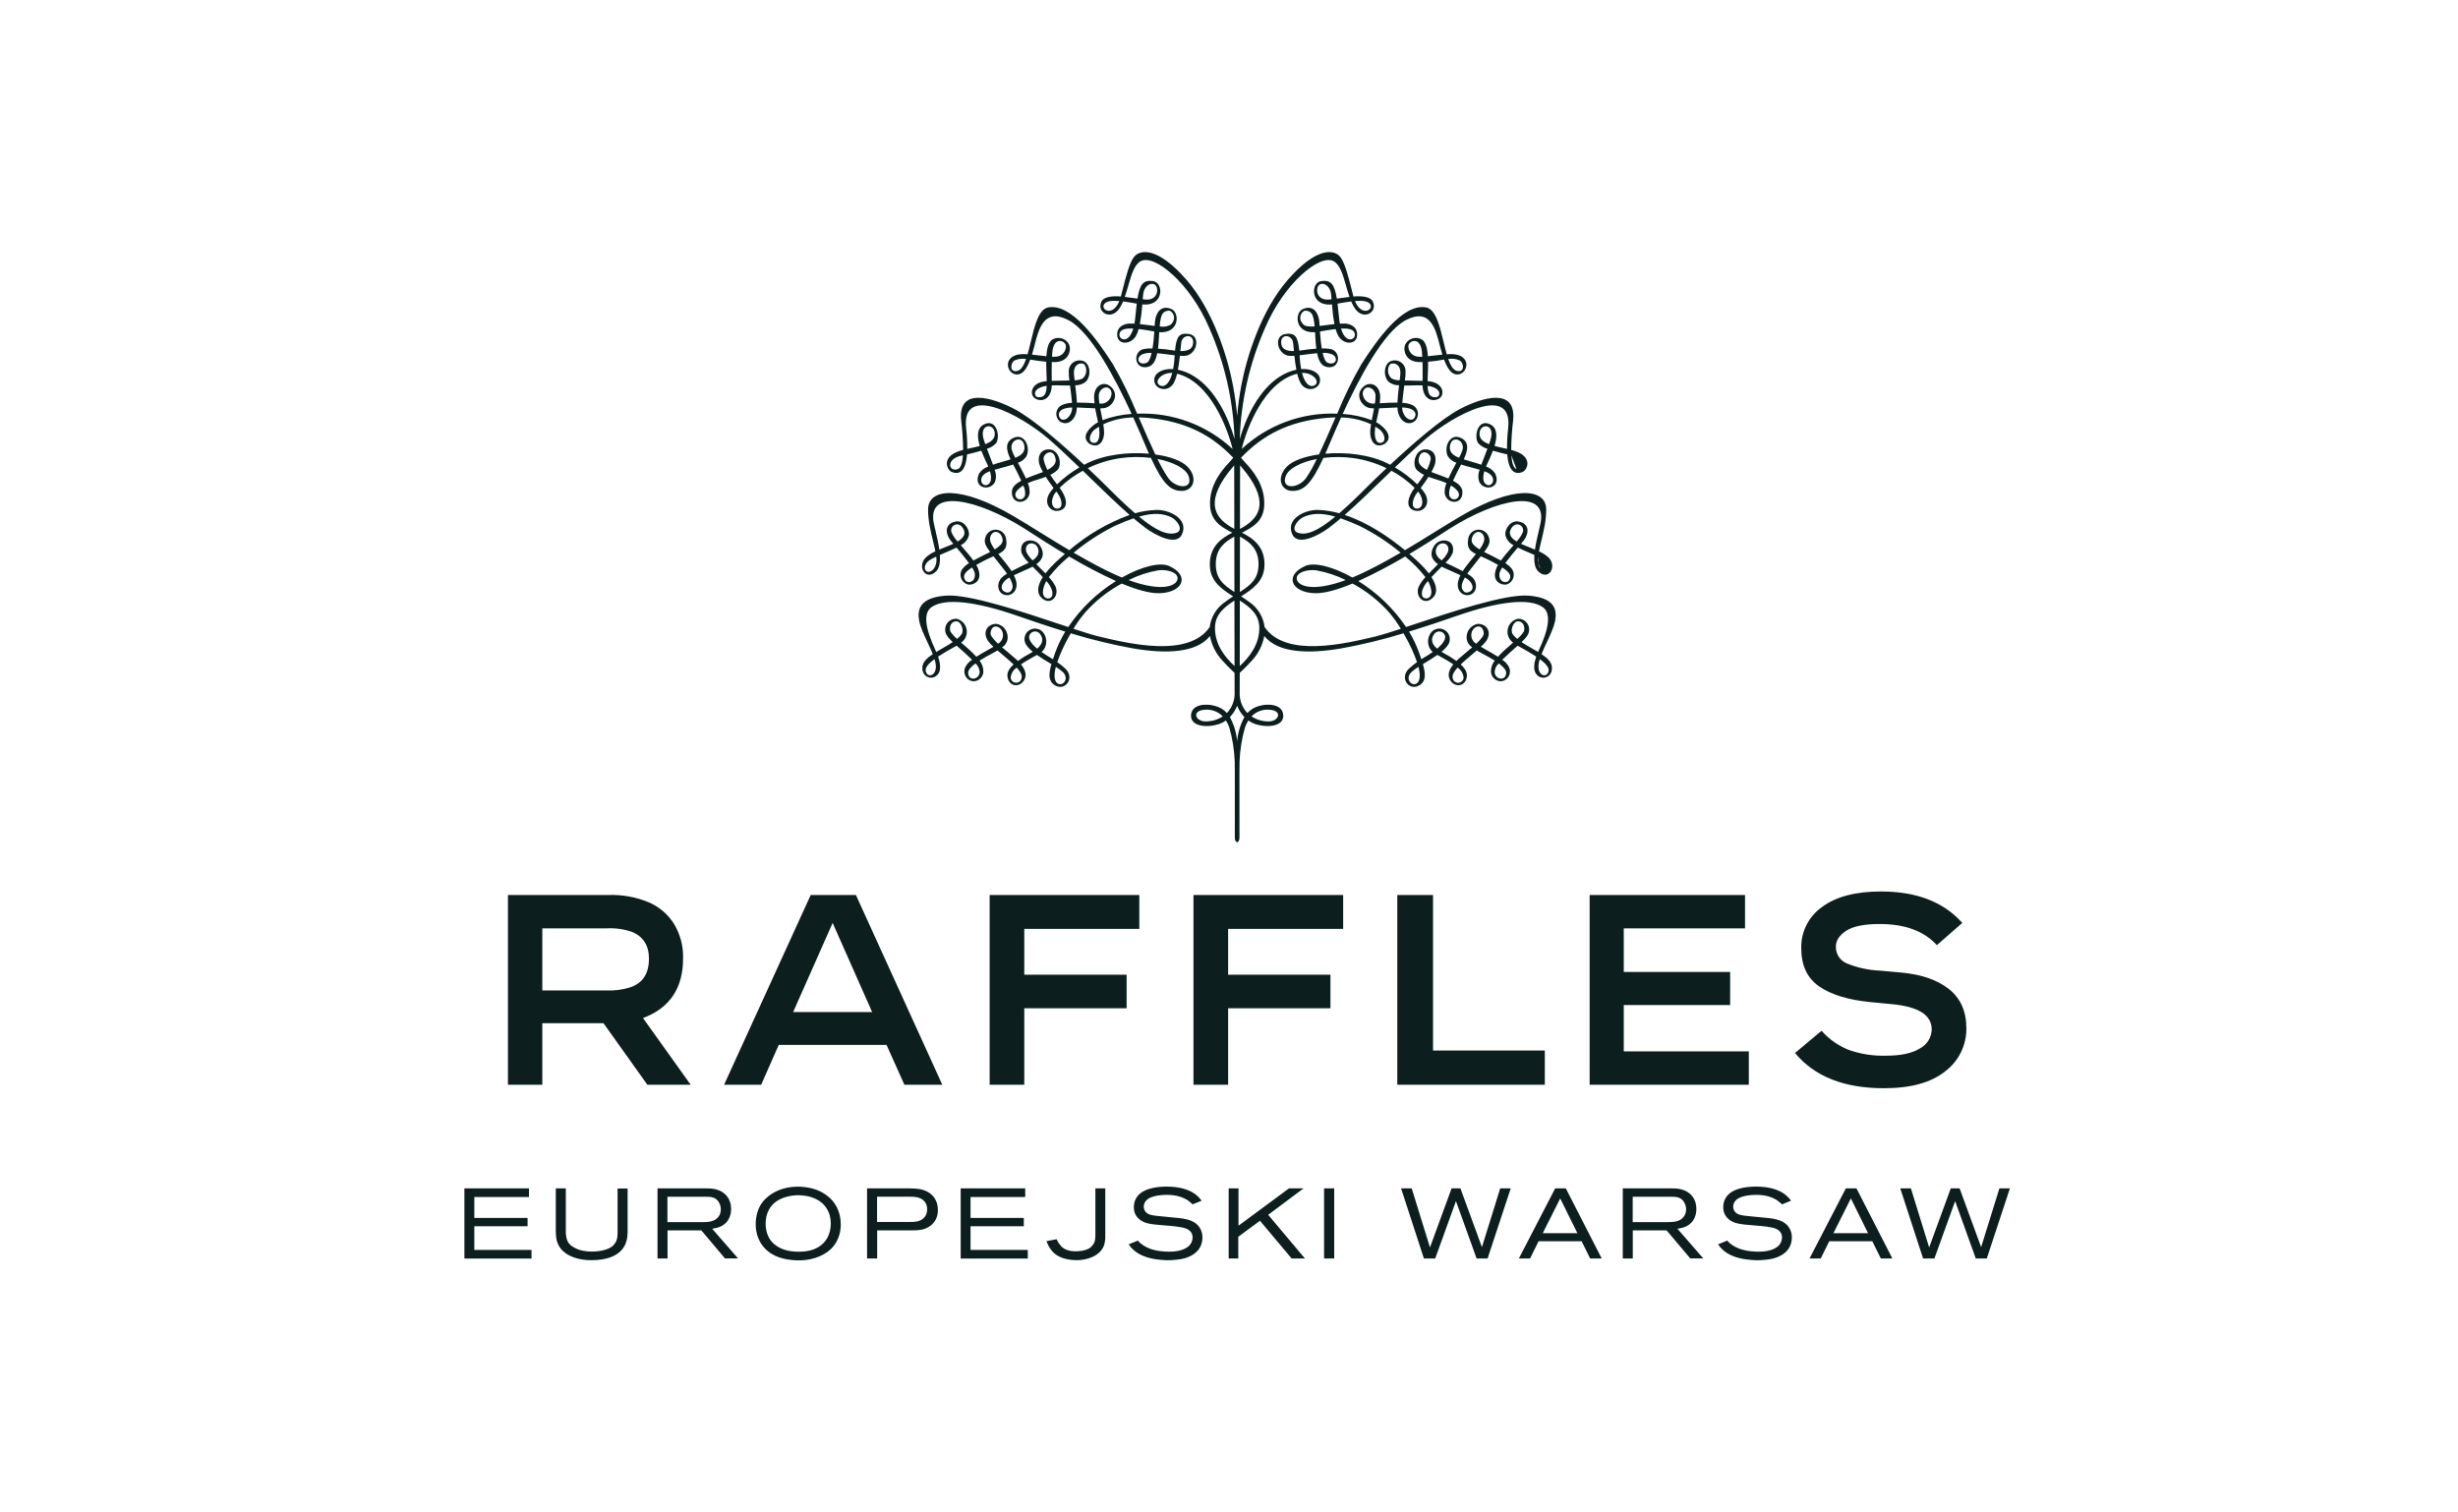 <svg width="156" height="96" viewBox="0 0 156 96" fill="none" xmlns="http://www.w3.org/2000/svg">
<g clip-path="url(#clip0_300_629)">
<path fill-rule="evenodd" clip-rule="evenodd" d="M89.709 39.642C92.135 38.832 95.512 37.704 96.98 37.806C98.668 37.923 98.83 38.689 98.7 39.396C98.624 39.802 98.391 40.297 98.163 40.784C98.044 41.036 97.927 41.287 97.834 41.521C98.179 41.75 98.442 41.992 98.487 42.285C98.597 43.004 97.79 43.273 97.46 42.725C97.312 42.479 97.362 42.075 97.498 41.678C97.202 41.48 96.818 41.254 96.32 40.985C96.275 41.025 96.228 41.066 96.181 41.107C96.054 41.218 95.921 41.334 95.788 41.457C95.766 41.478 95.744 41.499 95.722 41.519C95.577 41.653 95.452 41.769 95.341 41.877C95.527 41.993 95.677 42.159 95.774 42.356C95.816 42.447 95.836 42.547 95.832 42.647C95.828 42.747 95.8 42.844 95.751 42.931C95.701 43.019 95.632 43.092 95.548 43.147C95.464 43.201 95.368 43.234 95.269 43.244C95.106 43.245 94.949 43.184 94.83 43.074C94.71 42.963 94.637 42.811 94.626 42.648C94.618 42.388 94.704 42.135 94.866 41.932C94.581 41.75 94.271 41.586 94.053 41.47C93.936 41.408 93.845 41.36 93.799 41.331C93.788 41.323 93.778 41.316 93.768 41.309C93.755 41.3 93.743 41.292 93.73 41.282C93.638 41.362 93.544 41.441 93.454 41.517C93.313 41.635 93.183 41.744 93.086 41.834C93.077 41.842 93.067 41.85 93.057 41.859C92.972 41.932 92.841 42.045 92.706 42.175C93.108 42.544 93.124 42.803 93.086 43.005C92.966 43.619 92.272 43.652 92.007 43.117C91.853 42.798 91.995 42.467 92.236 42.17C91.984 41.995 91.699 41.836 91.456 41.7C91.373 41.654 91.296 41.611 91.226 41.571C90.963 41.758 90.672 41.932 90.402 42.094C90.37 42.114 90.338 42.133 90.306 42.152C90.481 42.765 90.502 43.21 90.137 43.464C89.46 43.942 88.766 43.041 89.435 42.429C89.592 42.283 89.758 42.148 89.933 42.025C89.737 41.469 89.492 40.932 89.201 40.42C89.16 40.345 89.118 40.271 89.076 40.197C87.784 40.594 86.47 40.913 85.141 41.154C83.023 41.518 81.108 41.45 80.24 40.37C80.133 40.945 79.867 41.478 79.473 41.908C79.128 42.289 78.842 42.562 78.682 42.71C78.68 43.467 78.679 43.933 78.679 43.933C78.666 44.175 78.703 44.418 78.787 44.646C78.871 44.874 79 45.082 79.167 45.258C79.368 45.035 79.632 44.878 79.924 44.808C80.407 44.657 81.355 44.663 81.439 45.343C81.534 46.107 80.459 46.227 79.635 45.947C79.49 45.896 79.353 45.823 79.229 45.731C79.141 45.868 79.07 46.014 79.017 46.168C78.813 46.873 78.697 47.6 78.671 48.333L78.67 48.348C78.665 48.528 78.657 48.809 78.665 53.154C78.666 53.366 78.584 53.446 78.518 53.463C78.451 53.446 78.369 53.366 78.37 53.154C78.376 48.781 78.369 48.525 78.364 48.344L78.364 48.333C78.336 47.6 78.22 46.873 78.017 46.168C77.963 46.015 77.892 45.868 77.804 45.731C77.68 45.824 77.543 45.896 77.397 45.947C76.577 46.227 75.5 46.107 75.595 45.343C75.678 44.663 76.627 44.657 77.11 44.808C77.402 44.878 77.666 45.035 77.868 45.258C78.035 45.082 78.164 44.873 78.248 44.646C78.332 44.418 78.369 44.175 78.356 43.933C78.356 43.933 78.354 43.468 78.353 42.71C78.192 42.562 77.906 42.289 77.562 41.908C77.167 41.478 76.901 40.945 76.794 40.37C75.928 41.449 74.01 41.518 71.895 41.154C70.565 40.913 69.251 40.594 67.959 40.197L67.943 40.226C67.905 40.29 67.868 40.355 67.832 40.42C67.542 40.933 67.297 41.47 67.1 42.025C67.275 42.149 67.442 42.284 67.6 42.429C68.27 43.041 67.575 43.942 66.897 43.464C66.532 43.21 66.554 42.765 66.729 42.152C66.705 42.138 66.682 42.124 66.658 42.11C66.38 41.943 66.081 41.764 65.809 41.571C65.746 41.607 65.677 41.645 65.604 41.686C65.354 41.825 65.059 41.989 64.799 42.17C65.04 42.467 65.182 42.798 65.026 43.117C64.763 43.652 64.07 43.619 63.95 43.005C63.911 42.803 63.925 42.544 64.329 42.175C64.202 42.053 64.079 41.946 63.995 41.873C63.978 41.859 63.963 41.846 63.95 41.834C63.855 41.747 63.729 41.642 63.594 41.528C63.5 41.449 63.401 41.366 63.305 41.282L63.235 41.331C63.189 41.36 63.097 41.409 62.978 41.471C62.761 41.587 62.452 41.751 62.169 41.932C62.332 42.135 62.417 42.388 62.41 42.648C62.398 42.811 62.325 42.964 62.205 43.074C62.085 43.185 61.928 43.246 61.765 43.244C61.665 43.234 61.57 43.201 61.486 43.146C61.403 43.092 61.333 43.018 61.284 42.931C61.234 42.844 61.206 42.746 61.202 42.646C61.198 42.546 61.218 42.447 61.26 42.356C61.357 42.159 61.507 41.993 61.693 41.877C61.597 41.783 61.489 41.683 61.368 41.571C61.329 41.534 61.289 41.497 61.247 41.457C61.12 41.34 60.993 41.23 60.872 41.123C60.818 41.077 60.766 41.031 60.714 40.985C60.217 41.254 59.832 41.48 59.538 41.678C59.673 42.075 59.724 42.479 59.575 42.725C59.245 43.273 58.438 43.004 58.546 42.285C58.592 41.992 58.855 41.75 59.2 41.521C59.106 41.286 58.989 41.036 58.871 40.782C58.643 40.297 58.411 39.802 58.335 39.396C58.205 38.689 58.367 37.923 60.055 37.806C61.526 37.704 64.919 38.838 67.345 39.648C67.499 39.7 67.65 39.751 67.797 39.799C68.591 38.623 69.624 37.629 70.828 36.882C69.809 36.416 68.816 35.895 67.852 35.322C67.377 35.71 66.946 36.149 66.566 36.632C66.739 36.81 66.884 37.014 66.995 37.238C67.257 37.871 66.611 38.527 66.042 37.882C65.855 37.671 65.774 37.266 66.182 36.63C66.012 36.444 65.825 36.257 65.645 36.075C65.608 36.038 65.572 36.002 65.537 35.966C65.45 36.019 65.245 36.109 65.003 36.214C64.795 36.305 64.56 36.408 64.349 36.51C64.412 36.635 64.46 36.766 64.493 36.902C64.626 37.51 64.186 37.863 63.773 37.762C63.303 37.648 63.221 37.031 63.578 36.658C63.678 36.563 63.789 36.481 63.908 36.413C63.896 36.396 63.885 36.379 63.873 36.362C63.845 36.321 63.816 36.279 63.782 36.232C63.554 35.936 63.36 35.692 63.196 35.486C63.146 35.423 63.098 35.364 63.054 35.308C63.033 35.318 63.011 35.328 62.989 35.337C62.817 35.414 62.623 35.502 62.41 35.613C62.239 35.701 62.093 35.779 61.962 35.856C61.999 35.92 62.033 35.986 62.062 36.054C62.407 36.922 61.743 37.139 61.469 37.108C61.361 37.086 61.261 37.035 61.178 36.962C61.095 36.889 61.032 36.796 60.996 36.691C60.961 36.587 60.952 36.474 60.973 36.366C60.993 36.257 61.041 36.155 61.113 36.071C61.223 35.941 61.353 35.83 61.499 35.742C61.262 35.417 60.954 35.046 60.706 34.755C60.498 34.86 60.264 34.961 60.018 35.067C59.898 35.118 59.775 35.171 59.652 35.225C59.68 35.662 59.63 36.045 59.418 36.258C58.766 36.902 58.19 35.987 58.734 35.408C58.917 35.233 59.13 35.094 59.364 34.997C59.323 34.785 59.268 34.556 59.209 34.314C59.062 33.708 58.895 33.022 58.902 32.323C58.917 30.971 60.987 30.803 64.289 32.74C64.859 33.075 65.429 33.428 66.014 33.792C66.61 34.161 67.223 34.541 67.868 34.922C68.999 33.953 70.294 33.194 71.691 32.684C70.909 32 70.056 31.172 69.199 30.341C69.041 30.188 68.882 30.034 68.724 29.88C68.186 30.171 67.691 30.534 67.252 30.961C67.686 31.537 67.856 32.198 67.303 32.391C66.735 32.59 66.204 32.026 66.584 31.346C66.666 31.214 66.76 31.089 66.865 30.974C66.714 30.772 66.535 30.524 66.372 30.267C66.217 30.326 66.057 30.376 65.896 30.427C65.671 30.497 65.446 30.569 65.232 30.662C65.315 30.856 65.354 31.067 65.347 31.278C65.269 32.024 64.171 32.094 64.221 31.193C64.237 30.891 64.51 30.675 64.816 30.511C64.656 30.157 64.457 29.776 64.303 29.485C64.069 29.562 63.813 29.63 63.567 29.695C63.413 29.736 63.263 29.775 63.125 29.816C63.234 30.07 63.239 30.357 63.138 30.615C62.782 31.227 61.715 30.957 62.146 30.045C62.286 29.843 62.487 29.691 62.721 29.613C62.712 29.596 62.706 29.579 62.7 29.562C62.696 29.554 62.693 29.545 62.69 29.536C62.667 29.486 62.639 29.427 62.608 29.361C62.513 29.158 62.388 28.891 62.281 28.606C61.981 28.698 61.658 28.779 61.374 28.843C61.282 30.009 60.828 30.119 60.428 29.969C60.095 29.845 59.791 29.111 60.672 28.711C60.819 28.648 60.97 28.597 61.125 28.559C61.118 27.933 61.077 27.308 61.003 26.687C60.783 24.546 62.981 25.235 64.357 25.949C65.552 26.567 67.458 28.244 68.807 29.501C68.832 29.488 68.856 29.475 68.88 29.461C68.907 29.447 68.935 29.431 68.964 29.417C70.097 28.85 71.62 28.681 72.922 28.796C72.874 28.689 72.825 28.578 72.775 28.461C72.74 28.378 72.697 28.278 72.647 28.16C72.478 27.762 72.229 27.176 71.923 26.497C71.266 26.506 70.618 26.654 70.021 26.93C70.05 27.097 70.068 27.267 70.074 27.437C70.08 27.967 69.777 28.465 69.209 28.202C69.034 28.121 68.508 27.687 69.437 26.96C69.517 26.9 69.601 26.847 69.689 26.801C69.671 26.713 69.651 26.623 69.631 26.532C69.588 26.337 69.543 26.134 69.506 25.918C69.338 25.913 69.158 25.903 68.977 25.893C68.762 25.881 68.545 25.869 68.344 25.864C68.343 25.88 68.342 25.895 68.342 25.911C68.341 25.939 68.34 25.967 68.337 25.991C68.26 26.678 67.727 27.079 67.252 26.74C67.174 26.67 67.114 26.583 67.079 26.484C67.043 26.386 67.033 26.28 67.049 26.177C67.065 26.073 67.107 25.976 67.17 25.893C67.234 25.81 67.317 25.745 67.413 25.703C67.611 25.619 67.823 25.574 68.037 25.569C68.014 25.264 67.96 24.854 67.91 24.473L67.909 24.468C67.698 24.473 67.454 24.466 67.168 24.459C67.14 24.458 67.112 24.458 67.084 24.457C66.963 24.454 66.853 24.456 66.75 24.461C66.749 24.468 66.749 24.475 66.749 24.482C66.749 24.516 66.748 24.548 66.746 24.572C66.678 25.312 66.162 25.538 65.728 25.312C65.306 25.091 65.399 24.293 66.355 24.199C66.364 24.198 66.374 24.198 66.384 24.197C66.4 24.195 66.416 24.194 66.431 24.192C66.429 24.038 66.422 23.866 66.415 23.678C66.412 23.589 66.408 23.496 66.405 23.4C66.398 23.24 66.398 23.096 66.398 22.96C66.059 22.933 65.721 22.887 65.387 22.824C65.055 23.706 64.731 23.792 64.475 23.764C63.944 23.706 63.647 22.779 64.527 22.525C64.753 22.476 64.986 22.464 65.216 22.489C65.287 22.244 65.351 21.975 65.417 21.701C65.659 20.689 65.915 19.617 66.538 19.51C68.019 19.256 69.647 21.585 70.632 23.118C71.214 24.129 71.727 25.178 72.169 26.258C73.276 26.211 74.382 26.385 75.422 26.77C76.463 27.154 77.416 27.742 78.229 28.498C77.91 27.195 76.811 24.242 74.704 23.722C74.66 23.926 74.589 24.123 74.495 24.309C74.106 24.996 73.138 24.688 73.266 24.002C73.331 23.661 73.794 23.381 74.457 23.425C74.502 23.18 74.531 22.933 74.544 22.685C74.546 22.653 74.548 22.624 74.55 22.596C74.552 22.581 74.553 22.567 74.554 22.553C74.448 22.54 74.337 22.525 74.224 22.511C73.967 22.477 73.698 22.442 73.444 22.42C73.311 23.067 73.082 23.268 72.74 23.307C71.999 23.386 71.912 22.388 72.512 22.175C72.719 22.127 72.932 22.108 73.144 22.119C73.203 21.766 73.237 21.373 73.261 21.041C72.883 20.971 72.553 20.919 72.267 20.886C72.226 21.049 72.163 21.205 72.08 21.35C71.714 21.924 70.861 21.894 70.902 21.181C70.936 20.637 71.507 20.542 71.66 20.537C71.766 20.533 71.881 20.535 71.998 20.541C72.019 20.435 72.034 20.322 72.046 20.195C72.08 19.842 72.112 19.536 72.145 19.272C71.852 19.22 71.555 19.167 71.277 19.133C71.204 19.318 71.106 19.492 70.988 19.651C70.504 20.266 69.758 19.889 69.845 19.345C69.892 19.034 70.055 18.912 70.436 18.834C70.668 18.8 70.902 18.796 71.135 18.822C71.178 18.661 71.222 18.49 71.267 18.315C71.468 17.528 71.689 16.661 71.979 16.302C72.363 15.824 73.474 15.665 75.298 17.756C77.017 19.725 77.924 22.726 78.245 24.427C78.37 25.08 78.461 25.739 78.518 26.402C78.573 25.739 78.664 25.08 78.79 24.427C79.109 22.726 80.017 19.725 81.736 17.756C83.561 15.665 84.672 15.824 85.057 16.302C85.346 16.662 85.569 17.534 85.771 18.323C85.815 18.495 85.858 18.664 85.9 18.822C86.132 18.796 86.366 18.8 86.597 18.834C86.979 18.912 87.141 19.034 87.19 19.345C87.274 19.889 86.53 20.266 86.046 19.651C85.928 19.491 85.831 19.317 85.757 19.133C85.479 19.167 85.182 19.22 84.889 19.272C84.923 19.536 84.954 19.842 84.989 20.195C84.999 20.311 85.015 20.427 85.037 20.541C85.155 20.535 85.267 20.533 85.374 20.537C85.528 20.542 86.098 20.637 86.132 21.181C86.174 21.894 85.32 21.924 84.954 21.35C84.871 21.205 84.809 21.05 84.768 20.888C84.483 20.919 84.152 20.971 83.774 21.041C83.797 21.372 83.831 21.766 83.89 22.119C84.102 22.107 84.315 22.126 84.522 22.175C85.124 22.388 85.037 23.386 84.295 23.307C83.954 23.268 83.722 23.067 83.592 22.42C83.335 22.442 83.062 22.477 82.804 22.511C82.693 22.526 82.584 22.54 82.481 22.553C82.484 22.597 82.487 22.636 82.49 22.685C82.504 22.933 82.534 23.18 82.578 23.425C83.241 23.381 83.704 23.661 83.769 24.002C83.898 24.688 82.93 24.996 82.54 24.309C82.445 24.123 82.375 23.926 82.331 23.722C80.224 24.242 79.123 27.195 78.807 28.498C79.62 27.741 80.574 27.154 81.614 26.769C82.654 26.385 83.76 26.211 84.867 26.258C85.308 25.178 85.821 24.129 86.402 23.118C87.387 21.585 89.013 19.256 90.498 19.51C91.117 19.617 91.374 20.683 91.617 21.693C91.683 21.969 91.749 22.241 91.82 22.489C92.05 22.464 92.282 22.476 92.508 22.525C93.39 22.779 93.09 23.706 92.559 23.764C92.303 23.792 91.979 23.706 91.646 22.824C91.312 22.887 90.975 22.933 90.636 22.96C90.638 23.096 90.636 23.24 90.631 23.4C90.628 23.471 90.625 23.539 90.623 23.606C90.614 23.823 90.606 24.018 90.604 24.192C90.618 24.194 90.635 24.195 90.651 24.197C90.661 24.198 90.671 24.198 90.68 24.199C91.636 24.293 91.73 25.091 91.308 25.312C90.872 25.538 90.356 25.312 90.29 24.572C90.287 24.552 90.287 24.526 90.286 24.498C90.286 24.486 90.285 24.473 90.285 24.461C90.182 24.456 90.072 24.454 89.951 24.457L89.882 24.459C89.589 24.466 89.34 24.473 89.124 24.468C89.115 24.54 89.105 24.612 89.096 24.685C89.056 25 89.016 25.32 88.997 25.569C89.212 25.574 89.423 25.619 89.621 25.703C89.716 25.744 89.8 25.81 89.864 25.893C89.927 25.976 89.969 26.073 89.985 26.177C90.001 26.28 89.991 26.386 89.955 26.485C89.919 26.583 89.859 26.671 89.781 26.74C89.307 27.079 88.775 26.678 88.697 25.991C88.693 25.949 88.691 25.907 88.691 25.864C88.489 25.869 88.271 25.881 88.055 25.893C87.875 25.903 87.695 25.913 87.528 25.918C87.49 26.141 87.443 26.35 87.399 26.551C87.38 26.635 87.361 26.719 87.344 26.801C87.433 26.846 87.518 26.9 87.597 26.96C88.526 27.687 88 28.121 87.826 28.202C87.258 28.465 86.955 27.967 86.962 27.437C86.967 27.267 86.984 27.097 87.014 26.93C86.417 26.654 85.77 26.506 85.113 26.497C84.803 27.181 84.553 27.77 84.384 28.169C84.335 28.282 84.294 28.38 84.259 28.461C84.219 28.556 84.179 28.647 84.14 28.736C84.131 28.756 84.122 28.776 84.113 28.796C85.415 28.681 86.938 28.85 88.07 29.417C88.1 29.432 88.129 29.448 88.158 29.464C88.181 29.476 88.204 29.489 88.227 29.501C89.579 28.244 91.483 26.567 92.679 25.949C94.053 25.235 96.25 24.546 96.032 26.687C95.957 27.308 95.916 27.933 95.91 28.559C96.064 28.597 96.216 28.648 96.362 28.711C97.243 29.111 96.94 29.845 96.606 29.969C96.207 30.119 95.754 30.009 95.66 28.843C95.375 28.779 95.053 28.698 94.752 28.606C94.647 28.887 94.524 29.151 94.431 29.352C94.398 29.421 94.369 29.483 94.346 29.536C94.339 29.552 94.334 29.566 94.328 29.581C94.324 29.591 94.32 29.602 94.315 29.613C94.547 29.691 94.749 29.843 94.888 30.045C95.32 30.957 94.253 31.227 93.897 30.615C93.796 30.357 93.801 30.07 93.91 29.816C93.772 29.776 93.623 29.736 93.469 29.695C93.223 29.63 92.966 29.562 92.731 29.485L92.708 29.527C92.558 29.813 92.369 30.174 92.217 30.511C92.523 30.675 92.795 30.891 92.813 31.193C92.864 32.094 91.767 32.024 91.686 31.278C91.68 31.067 91.72 30.857 91.802 30.662C91.588 30.569 91.363 30.497 91.138 30.427C90.978 30.376 90.818 30.326 90.663 30.267C90.5 30.524 90.321 30.772 90.168 30.974C90.275 31.088 90.37 31.213 90.451 31.346C90.832 32.026 90.299 32.59 89.731 32.391C89.179 32.198 89.348 31.537 89.781 30.962C89.344 30.534 88.849 30.17 88.311 29.88C88.166 30.021 88.021 30.162 87.876 30.302C87.006 31.146 86.138 31.99 85.343 32.684C86.8 33.16 88.166 34.098 89.166 34.922C89.812 34.541 90.424 34.162 91.019 33.792C91.605 33.429 92.174 33.075 92.745 32.74C96.047 30.803 98.118 30.971 98.132 32.323C98.139 33.02 97.973 33.705 97.827 34.309C97.768 34.553 97.712 34.784 97.672 34.998C97.905 35.094 98.119 35.233 98.302 35.408C98.843 35.987 98.268 36.902 97.617 36.258C97.404 36.045 97.356 35.662 97.381 35.225C97.253 35.169 97.126 35.114 97.002 35.06C96.762 34.957 96.532 34.858 96.329 34.755C96.082 35.046 95.772 35.417 95.535 35.742C95.681 35.83 95.811 35.941 95.921 36.071C95.992 36.155 96.041 36.257 96.061 36.365C96.082 36.474 96.074 36.586 96.038 36.691C96.002 36.796 95.94 36.889 95.857 36.962C95.774 37.035 95.674 37.086 95.566 37.108C95.292 37.139 94.626 36.922 94.974 36.054C95.002 35.986 95.035 35.919 95.075 35.856C94.941 35.779 94.797 35.701 94.626 35.613C94.405 35.498 94.204 35.408 94.026 35.329C94.011 35.322 93.995 35.315 93.979 35.308C93.927 35.375 93.87 35.446 93.809 35.523C93.652 35.721 93.467 35.954 93.253 36.232C93.225 36.27 93.201 36.304 93.178 36.337C93.16 36.363 93.143 36.388 93.124 36.413C93.245 36.481 93.356 36.563 93.456 36.658C93.813 37.031 93.732 37.648 93.262 37.762C92.85 37.863 92.409 37.51 92.542 36.902C92.575 36.766 92.623 36.634 92.687 36.51C92.476 36.408 92.241 36.306 92.034 36.215C91.791 36.109 91.585 36.02 91.498 35.966C91.464 36.001 91.429 36.035 91.394 36.07C91.212 36.253 91.022 36.443 90.851 36.63C91.259 37.266 91.179 37.671 90.991 37.882C90.423 38.527 89.778 37.871 90.04 37.238C90.15 37.015 90.295 36.81 90.467 36.632C90.089 36.148 89.657 35.709 89.182 35.322C88.219 35.895 87.226 36.416 86.207 36.882C87.41 37.629 88.443 38.623 89.237 39.799C89.389 39.748 89.547 39.696 89.709 39.642ZM90.257 37.51C90.209 37.807 90.273 37.948 90.478 37.983C90.669 38.018 91.076 37.813 90.669 36.951C90.657 36.927 90.643 36.903 90.629 36.881C90.455 37.057 90.327 37.273 90.257 37.51ZM91.9 35.026C92.069 34.422 91.329 34.291 91.153 34.815C91.043 35.147 91.243 35.392 91.498 35.569C91.665 35.415 91.801 35.231 91.9 35.026ZM92.933 37.564C93.126 37.728 93.795 37.449 93.253 36.853C93.168 36.774 93.073 36.708 92.97 36.657C92.646 37.21 92.775 37.426 92.933 37.564ZM93.399 34.286C93.385 34.499 93.631 34.708 93.903 34.874C94.11 34.588 94.255 34.307 94.186 34.083C94.018 33.538 93.433 33.745 93.399 34.286ZM95.165 36.404C95.107 36.957 95.605 37.058 95.756 36.85C95.956 36.574 95.853 36.349 95.343 36.021C95.259 36.136 95.199 36.266 95.165 36.404ZM95.863 33.64C95.73 33.948 95.96 34.191 96.255 34.37C96.425 34.193 96.562 33.986 96.659 33.76C96.759 33.319 96.132 33.013 95.863 33.64ZM97.776 36.107C97.699 35.996 97.645 35.87 97.619 35.737L97.776 36.107ZM97.619 35.737C97.592 35.604 97.593 35.467 97.621 35.335L97.619 35.737ZM97.621 35.335C97.636 35.342 97.651 35.349 97.666 35.356L97.621 35.335ZM97.666 35.356C97.737 35.39 97.808 35.424 97.877 35.46L97.666 35.356ZM97.776 33.184C98.205 30.964 94.982 31.683 92.043 33.531C91.969 33.578 91.85 33.654 91.695 33.755C91.222 34.063 90.408 34.592 89.45 35.163C89.686 35.365 89.899 35.556 90.077 35.727C90.297 35.933 90.501 36.156 90.686 36.393C90.874 36.197 91.075 35.998 91.263 35.811C90.975 35.606 90.626 35.232 91.05 34.605C91.374 34.126 92.389 34.169 92.202 35.086C92.095 35.327 91.937 35.541 91.74 35.715C91.836 35.765 91.928 35.806 92.004 35.841C92.067 35.869 92.118 35.892 92.152 35.911C92.204 35.938 92.288 35.98 92.391 36.029C92.52 36.092 92.677 36.169 92.834 36.249C92.938 36.086 93.053 35.939 93.153 35.809C93.189 35.764 93.222 35.721 93.253 35.679C93.342 35.565 93.444 35.443 93.548 35.317C93.59 35.267 93.632 35.217 93.674 35.166C93.282 34.967 93.094 34.766 93.177 34.244C93.188 34.092 93.25 33.948 93.354 33.835C93.457 33.723 93.596 33.65 93.746 33.627C93.897 33.604 94.051 33.633 94.183 33.71C94.315 33.786 94.417 33.906 94.472 34.048C94.611 34.379 94.528 34.593 94.193 35.038C94.282 35.083 94.364 35.122 94.43 35.153C94.486 35.179 94.53 35.2 94.556 35.215C94.612 35.243 94.669 35.272 94.727 35.301C94.902 35.389 95.085 35.482 95.256 35.578C95.461 35.297 95.729 34.987 95.978 34.699C96.005 34.667 96.032 34.636 96.059 34.605C95.93 34.545 95.816 34.456 95.726 34.344C95.636 34.233 95.573 34.103 95.54 33.964C95.49 33.565 95.886 32.997 96.395 33.106C97.049 33.244 97.064 33.794 96.735 34.27C96.713 34.299 96.662 34.361 96.593 34.444C96.574 34.467 96.553 34.491 96.532 34.517C96.681 34.587 96.825 34.642 96.926 34.682C96.965 34.697 96.997 34.709 97.022 34.72C97.085 34.747 97.155 34.776 97.228 34.806C97.289 34.831 97.353 34.858 97.418 34.885C97.474 34.481 97.575 34.059 97.66 33.701C97.706 33.505 97.748 33.328 97.776 33.184ZM96.244 29.774C96.043 29.702 95.952 29.35 95.921 28.902L96.244 29.774ZM95.921 28.902C95.956 28.907 95.989 28.915 96.022 28.923L95.921 28.902ZM89.943 31.269C89.626 31.677 89.527 32.254 89.916 32.281C90.239 32.303 90.406 31.878 90.128 31.38C90.09 31.316 90.046 31.255 89.998 31.197C89.979 31.221 89.957 31.248 89.943 31.269ZM90.556 29.826C90.667 29.62 90.748 29.399 90.797 29.17C90.873 28.778 90.153 28.373 90.036 29.153C89.993 29.442 90.242 29.66 90.556 29.826ZM91.982 31.466C92.2 31.962 92.864 31.568 92.475 31.125C92.363 31.004 92.234 30.899 92.092 30.815C91.989 31.015 91.95 31.243 91.982 31.466ZM92.6 29.054C92.69 28.893 92.764 28.725 92.822 28.55C92.983 27.929 92.152 27.576 92.025 28.286C91.952 28.698 92.225 28.906 92.6 29.054ZM94.363 30.768C94.705 30.93 95.032 30.336 94.422 30.003C94.353 29.967 94.281 29.936 94.207 29.909C94.076 30.36 94.133 30.659 94.363 30.768ZM94.543 28.073C94.559 28.026 94.576 27.979 94.591 27.929C94.952 26.803 93.813 26.841 93.905 27.615C93.94 27.896 94.176 28.068 94.501 28.193C94.514 28.153 94.528 28.113 94.543 28.073ZM95.718 27.174C96.029 24.316 92.263 26.318 90.453 27.886C89.843 28.414 89.191 29.031 88.53 29.668C89.045 29.968 89.521 30.329 89.949 30.744C90.102 30.55 90.244 30.349 90.377 30.14C90.207 30.061 90.052 29.955 89.917 29.825C89.606 29.51 89.793 28.514 90.476 28.523C91.118 28.534 91.196 29.137 91.043 29.545C90.987 29.688 90.92 29.827 90.844 29.961C90.996 30.024 91.148 30.077 91.279 30.123C91.38 30.159 91.469 30.19 91.534 30.217L91.562 30.228C91.663 30.266 91.788 30.313 91.921 30.37C92.061 30.055 92.24 29.723 92.404 29.421L92.431 29.371C92.203 29.301 92.008 29.151 91.882 28.949C91.616 28.342 92.028 27.573 92.593 27.751C93.346 27.988 93.126 28.652 92.923 29.101C92.916 29.12 92.907 29.139 92.897 29.157C92.965 29.178 93.035 29.198 93.105 29.218C93.186 29.242 93.267 29.265 93.346 29.29C93.382 29.301 93.423 29.313 93.468 29.326C93.62 29.369 93.816 29.426 94.014 29.495C94.069 29.344 94.132 29.181 94.199 29.009C94.263 28.843 94.331 28.669 94.399 28.484C94.169 28.422 93.963 28.294 93.804 28.116C93.532 27.657 93.806 26.542 94.591 26.942C95.054 27.18 95.02 27.744 94.853 28.305C95.037 28.357 95.232 28.4 95.427 28.443C95.5 28.459 95.573 28.476 95.645 28.492C95.642 28.052 95.667 27.611 95.718 27.174ZM91.153 25.21C90.741 25.242 90.625 24.994 90.606 24.491C91.576 24.635 91.403 25.19 91.153 25.21ZM92.466 23.543C92.99 23.67 92.916 22.995 92.61 22.864C92.39 22.774 92.148 22.747 91.914 22.787C92.055 23.191 92.223 23.486 92.466 23.543ZM87.724 28.083C88.02 27.956 87.816 27.445 87.545 27.249C87.479 27.201 87.395 27.144 87.294 27.083C87.292 27.099 87.288 27.114 87.285 27.131C87.281 27.15 87.277 27.17 87.274 27.191C87.19 27.869 87.386 28.225 87.724 28.083ZM86.649 24.648C86.277 24.935 86.605 25.632 87.148 25.617C87.169 25.617 87.193 25.616 87.217 25.614C87.231 25.614 87.246 25.613 87.259 25.612C87.287 25.445 87.301 25.276 87.3 25.107C87.29 24.707 86.868 24.48 86.649 24.648ZM88.333 24.028C88.488 24.104 88.66 24.141 88.833 24.136C88.853 23.985 88.868 23.847 88.876 23.739C88.913 23.183 88.571 23.034 88.326 23.076C88.079 23.118 87.952 23.731 88.333 24.028ZM89.823 26.399C89.876 26.223 89.781 25.975 89.289 25.89C89.189 25.875 89.088 25.866 88.986 25.865C89.008 26.552 89.675 26.912 89.823 26.399ZM91.382 21.944C91.118 20.883 90.78 19.524 89.235 20.313C87.806 21.046 86.23 24.067 85.215 26.273C85.846 26.312 86.467 26.445 87.059 26.669C87.08 26.556 87.103 26.442 87.126 26.328C87.154 26.191 87.181 26.055 87.205 25.922C87.119 25.92 87.041 25.915 86.971 25.907C86.411 25.838 85.906 25.001 86.605 24.487C86.987 24.206 87.613 24.436 87.597 25.244C87.594 25.334 87.586 25.416 87.578 25.496C87.574 25.529 87.571 25.563 87.568 25.596L87.571 25.596C87.911 25.574 88.314 25.549 88.688 25.553C88.702 25.21 88.748 24.813 88.794 24.456C88.549 24.462 88.311 24.381 88.121 24.227C87.753 23.856 87.826 22.992 88.375 22.889C88.471 22.868 88.57 22.867 88.666 22.888C88.763 22.909 88.853 22.95 88.932 23.009C89.011 23.067 89.076 23.142 89.123 23.229C89.17 23.315 89.198 23.411 89.205 23.509C89.213 23.724 89.199 23.94 89.164 24.152C89.276 24.154 89.393 24.156 89.514 24.157C89.765 24.16 90.03 24.163 90.285 24.174C90.285 24.108 90.286 24.036 90.287 23.961C90.289 23.679 90.292 23.338 90.282 22.977C90.265 22.977 90.249 22.979 90.234 22.98C90.208 22.982 90.183 22.983 90.153 22.983C89.155 23.002 89.037 22.182 89.19 21.861C89.266 21.709 89.391 21.588 89.545 21.517C89.699 21.446 89.872 21.43 90.036 21.471C90.319 21.53 90.568 21.726 90.624 22.612C90.755 22.598 90.894 22.582 91.034 22.565C91.201 22.545 91.372 22.525 91.539 22.509C91.49 22.352 91.44 22.177 91.391 21.979L91.382 21.944ZM90.036 22.643C90.103 22.646 90.183 22.645 90.266 22.642C90.261 22.544 90.257 22.449 90.246 22.354C90.171 21.471 89.607 21.557 89.427 21.827C89.289 22.031 89.464 22.61 90.036 22.643ZM83.464 24.435C83.239 24.604 82.848 24.498 82.633 23.671C83.29 23.638 83.796 24.189 83.464 24.435ZM84.259 23.026C84.742 23.221 84.976 22.765 84.592 22.515C84.39 22.421 84.167 22.382 83.945 22.403C84.018 22.723 84.118 22.967 84.259 23.026ZM85.988 21.215C86.025 21.575 85.403 21.85 85.11 20.857C85.65 20.829 85.957 20.92 85.988 21.215ZM86.962 19.31C87.196 19.671 86.405 20.123 85.995 19.108C86.455 19.071 86.827 19.101 86.962 19.31ZM71.04 19.108C70.58 19.071 70.208 19.101 70.074 19.31C69.838 19.671 70.629 20.123 71.04 19.108ZM71.924 20.857C71.385 20.829 71.077 20.922 71.048 21.215C71.01 21.575 71.629 21.85 71.924 20.857ZM72.444 22.515C72.056 22.765 72.292 23.221 72.775 23.026C72.915 22.967 73.017 22.723 73.089 22.403C72.868 22.382 72.645 22.421 72.444 22.515ZM74.402 23.671C73.743 23.637 73.239 24.189 73.57 24.434C73.796 24.604 74.186 24.498 74.402 23.671ZM64.423 22.865C64.118 22.995 64.045 23.67 64.568 23.543C64.811 23.486 64.981 23.191 65.121 22.787C64.886 22.748 64.644 22.774 64.423 22.865ZM66.428 24.491C65.459 24.635 65.631 25.19 65.881 25.21C66.294 25.242 66.409 24.994 66.428 24.491ZM67.745 25.89C67.252 25.975 67.159 26.223 67.21 26.399C67.359 26.912 68.026 26.552 68.05 25.865C67.948 25.866 67.846 25.875 67.745 25.89ZM68.709 23.077C68.464 23.034 68.123 23.183 68.159 23.739C68.168 23.847 68.182 23.985 68.201 24.136C68.374 24.141 68.546 24.104 68.702 24.028C69.082 23.731 68.955 23.118 68.709 23.077ZM69.49 27.25C69.219 27.445 69.015 27.956 69.311 28.083C69.649 28.225 69.845 27.869 69.758 27.191C69.756 27.163 69.751 27.136 69.746 27.109C69.744 27.101 69.743 27.092 69.741 27.083C69.639 27.144 69.555 27.202 69.49 27.25ZM70.388 24.648C70.165 24.48 69.745 24.707 69.734 25.107C69.734 25.276 69.747 25.445 69.775 25.612C69.788 25.613 69.802 25.613 69.816 25.614C69.84 25.616 69.865 25.617 69.887 25.617C70.427 25.632 70.759 24.935 70.388 24.648ZM69.908 26.332C69.931 26.445 69.954 26.557 69.975 26.669C70.567 26.445 71.189 26.312 71.82 26.274C70.805 24.067 69.229 21.046 67.799 20.314C66.254 19.524 65.918 20.881 65.654 21.942L65.645 21.979C65.594 22.177 65.546 22.353 65.496 22.509C65.662 22.525 65.832 22.546 65.998 22.565C66.139 22.582 66.278 22.598 66.409 22.612C66.466 21.726 66.714 21.53 66.999 21.471C67.163 21.43 67.337 21.447 67.491 21.517C67.644 21.588 67.77 21.71 67.846 21.861C67.998 22.183 67.88 23.002 66.881 22.984C66.851 22.984 66.825 22.982 66.799 22.98C66.784 22.979 66.769 22.978 66.753 22.977C66.743 23.335 66.746 23.672 66.749 23.952C66.749 24.031 66.75 24.105 66.75 24.174C67.005 24.164 67.269 24.16 67.52 24.157C67.641 24.156 67.758 24.154 67.87 24.152C67.838 23.94 67.824 23.725 67.829 23.509C67.836 23.411 67.864 23.316 67.912 23.229C67.959 23.143 68.024 23.068 68.103 23.009C68.182 22.95 68.272 22.909 68.368 22.889C68.464 22.868 68.563 22.868 68.659 22.889C69.209 22.992 69.281 23.857 68.913 24.227C68.724 24.381 68.485 24.462 68.241 24.456C68.285 24.813 68.333 25.21 68.346 25.553C68.72 25.549 69.121 25.574 69.46 25.596L69.468 25.596C69.466 25.573 69.463 25.55 69.461 25.527C69.45 25.436 69.44 25.346 69.437 25.244C69.421 24.436 70.047 24.206 70.427 24.487C71.127 25.001 70.623 25.839 70.064 25.907C69.994 25.915 69.915 25.92 69.827 25.922C69.853 26.057 69.88 26.194 69.908 26.332ZM66.787 22.354C66.779 22.449 66.773 22.544 66.768 22.642C66.851 22.645 66.932 22.646 66.999 22.643C67.57 22.61 67.745 22.031 67.608 21.827C67.426 21.557 66.865 21.471 66.787 22.354ZM61.011 28.923C59.996 29.146 60.211 29.983 60.791 29.774C60.992 29.702 61.083 29.35 61.113 28.902C61.078 28.907 61.044 28.915 61.011 28.923ZM63.129 27.615C63.221 26.841 62.083 26.803 62.442 27.929C62.472 28.02 62.502 28.105 62.533 28.193C62.858 28.068 63.095 27.896 63.129 27.615ZM62.612 30.003C62.002 30.336 62.329 30.93 62.673 30.768C62.902 30.659 62.959 30.361 62.827 29.909C62.753 29.936 62.682 29.968 62.612 30.003ZM65.009 28.286C64.881 27.576 64.052 27.929 64.212 28.55C64.27 28.725 64.344 28.894 64.435 29.055C64.81 28.907 65.083 28.698 65.009 28.286ZM64.56 31.125C64.171 31.568 64.835 31.962 65.051 31.466C65.085 31.243 65.046 31.015 64.941 30.815C64.8 30.9 64.671 31.004 64.56 31.125ZM66.999 29.153C66.88 28.373 66.161 28.778 66.236 29.17C66.286 29.399 66.368 29.62 66.479 29.826C66.793 29.66 67.041 29.442 66.999 29.153ZM66.906 31.38C66.627 31.878 66.795 32.303 67.118 32.281C67.507 32.255 67.408 31.677 67.092 31.269C67.077 31.249 67.056 31.221 67.037 31.198C66.989 31.255 66.945 31.316 66.906 31.38ZM66.657 30.14C66.801 30.369 66.955 30.573 67.085 30.743C67.513 30.33 67.99 29.969 68.503 29.668C67.844 29.031 67.193 28.415 66.581 27.886C64.771 26.318 61.005 24.316 61.316 27.174C61.368 27.611 61.392 28.052 61.389 28.492C61.464 28.475 61.54 28.458 61.616 28.441C61.807 28.399 62 28.356 62.182 28.306C62.014 27.744 61.981 27.18 62.442 26.942C63.227 26.542 63.501 27.657 63.23 28.116C63.072 28.294 62.866 28.422 62.636 28.485C62.701 28.657 62.764 28.822 62.825 28.978C62.896 29.163 62.962 29.335 63.02 29.495C63.22 29.425 63.416 29.369 63.569 29.325C63.612 29.312 63.652 29.301 63.687 29.29C63.764 29.266 63.842 29.244 63.92 29.221C63.992 29.2 64.065 29.179 64.137 29.157C64.133 29.149 64.13 29.142 64.126 29.134C64.121 29.123 64.115 29.112 64.111 29.102C63.908 28.652 63.687 27.989 64.441 27.751C65.006 27.573 65.419 28.342 65.152 28.95C65.026 29.152 64.831 29.302 64.603 29.371L64.622 29.407C64.788 29.713 64.971 30.05 65.115 30.37C65.231 30.32 65.345 30.276 65.438 30.241C65.46 30.232 65.48 30.224 65.499 30.217C65.564 30.19 65.651 30.16 65.751 30.124C65.883 30.078 66.036 30.024 66.19 29.961C66.114 29.827 66.047 29.688 65.99 29.545C65.838 29.137 65.916 28.534 66.558 28.523C67.24 28.515 67.429 29.511 67.117 29.826C66.982 29.955 66.827 30.062 66.657 30.14ZM59.156 35.46C58.318 35.889 58.784 36.658 59.259 36.107C59.335 35.995 59.388 35.87 59.415 35.737C59.442 35.604 59.442 35.467 59.416 35.335C59.327 35.376 59.242 35.417 59.156 35.46ZM61.173 33.64C60.902 33.013 60.276 33.319 60.377 33.76C60.473 33.988 60.61 34.195 60.781 34.372C61.074 34.191 61.306 33.948 61.173 33.64ZM61.691 36.021C61.182 36.349 61.078 36.574 61.279 36.85C61.43 37.058 61.928 36.957 61.868 36.404C61.835 36.266 61.775 36.136 61.691 36.021ZM63.635 34.286C63.6 33.745 63.015 33.538 62.849 34.083C62.78 34.307 62.924 34.588 63.133 34.874C63.403 34.708 63.648 34.499 63.635 34.286ZM63.782 36.853C63.239 37.449 63.908 37.728 64.101 37.564C64.26 37.426 64.389 37.21 64.065 36.657C63.961 36.708 63.866 36.774 63.782 36.853ZM65.135 35.026C65.233 35.231 65.37 35.415 65.537 35.569C65.793 35.392 65.992 35.147 65.882 34.815C65.706 34.291 64.966 34.422 65.135 35.026ZM66.556 37.983C66.76 37.948 66.826 37.807 66.779 37.51C66.706 37.274 66.578 37.058 66.406 36.881C66.391 36.903 66.378 36.927 66.367 36.951C65.958 37.813 66.364 38.018 66.556 37.983ZM66.348 36.393C66.535 36.156 66.738 35.934 66.957 35.727C67.135 35.556 67.349 35.365 67.584 35.163C66.631 34.594 65.82 34.067 65.346 33.76C65.188 33.657 65.067 33.578 64.991 33.531C62.051 31.683 58.828 30.964 59.259 33.184C59.287 33.328 59.328 33.503 59.374 33.697C59.459 34.056 59.56 34.479 59.616 34.885C59.678 34.859 59.739 34.834 59.798 34.809C59.874 34.778 59.946 34.748 60.012 34.72C60.035 34.71 60.066 34.698 60.102 34.684C60.204 34.645 60.35 34.588 60.504 34.517C60.403 34.397 60.327 34.307 60.3 34.27C59.971 33.794 59.986 33.244 60.639 33.106C61.15 32.997 61.544 33.565 61.494 33.964C61.461 34.103 61.398 34.233 61.308 34.344C61.219 34.455 61.105 34.544 60.976 34.605C61.003 34.637 61.031 34.669 61.059 34.701C61.307 34.988 61.574 35.297 61.777 35.578C61.948 35.483 62.129 35.391 62.301 35.304C62.361 35.274 62.42 35.244 62.477 35.215C62.503 35.2 62.546 35.18 62.6 35.155C62.666 35.123 62.751 35.084 62.841 35.038C62.508 34.593 62.425 34.379 62.562 34.048C62.617 33.906 62.719 33.786 62.851 33.71C62.983 33.633 63.137 33.604 63.288 33.627C63.439 33.65 63.577 33.723 63.681 33.835C63.785 33.948 63.847 34.092 63.858 34.244C63.942 34.766 63.751 34.967 63.36 35.166C63.4 35.214 63.439 35.261 63.479 35.308C63.586 35.437 63.691 35.562 63.782 35.679C63.815 35.723 63.851 35.77 63.889 35.819C63.988 35.946 64.1 36.09 64.202 36.249C64.357 36.169 64.514 36.092 64.643 36.029C64.745 35.98 64.83 35.938 64.881 35.911C64.914 35.893 64.962 35.871 65.021 35.845C65.099 35.81 65.195 35.767 65.294 35.715C65.097 35.541 64.939 35.327 64.831 35.086C64.645 34.168 65.659 34.126 65.986 34.605C66.409 35.232 66.059 35.606 65.773 35.811C65.961 35.998 66.161 36.197 66.348 36.393ZM59.31 41.837C58.874 42.158 58.718 42.392 58.751 42.582C58.825 43.026 59.403 42.957 59.398 42.279C59.39 42.129 59.361 41.98 59.31 41.837ZM60.317 40.074C60.432 40.255 60.575 40.417 60.741 40.553C60.843 40.47 60.936 40.376 61.018 40.272C61.214 40.013 60.987 39.423 60.691 39.437C60.271 39.454 60.256 39.91 60.317 40.074ZM61.444 42.706C61.453 43.26 62.161 43.145 62.177 42.656C62.163 42.446 62.068 42.25 61.913 42.109C61.643 42.309 61.44 42.518 61.444 42.706ZM63.36 40.85C63.365 40.846 63.371 40.842 63.375 40.839C63.502 40.755 63.595 40.628 63.635 40.481C63.676 40.334 63.661 40.178 63.595 40.041C63.44 39.71 62.923 39.587 62.867 40.183C62.851 40.346 63.059 40.593 63.345 40.86C63.35 40.857 63.355 40.853 63.36 40.85ZM64.726 43.247C64.79 43.188 64.831 43.108 64.84 43.021C64.886 42.836 64.728 42.596 64.529 42.376C64.42 42.446 64.328 42.541 64.261 42.652C64.195 42.763 64.154 42.889 64.143 43.018C64.151 43.105 64.191 43.186 64.255 43.245C64.32 43.304 64.403 43.336 64.49 43.337C64.577 43.337 64.661 43.305 64.726 43.247ZM65.459 40.159C65.166 40.395 65.331 40.761 65.826 41.174C66.306 40.764 66.153 40.413 65.983 40.21C65.918 40.136 65.828 40.09 65.731 40.081C65.633 40.071 65.536 40.099 65.459 40.159ZM67.609 43.187C67.646 43.09 67.646 42.983 67.608 42.887C67.563 42.715 67.324 42.531 67.011 42.328C66.746 43.36 67.193 43.494 67.406 43.406C67.499 43.361 67.571 43.283 67.609 43.187ZM66.826 41.843C66.871 41.707 66.92 41.566 66.974 41.416C67.141 40.955 67.353 40.51 67.607 40.09C66.566 39.771 65.537 39.426 64.544 39.08C61.967 38.188 59.984 37.932 59.123 38.536C58.579 38.917 58.709 39.869 59.394 41.323C59.398 41.331 59.401 41.339 59.404 41.348C59.409 41.359 59.414 41.37 59.419 41.381C59.541 41.307 59.669 41.234 59.798 41.16C60.026 41.03 60.257 40.898 60.465 40.757C60.172 40.48 59.969 40.225 59.986 39.963C59.985 39.869 60.003 39.776 60.039 39.69C60.075 39.603 60.128 39.525 60.196 39.46C60.264 39.395 60.344 39.346 60.432 39.314C60.52 39.282 60.614 39.269 60.707 39.275C60.865 39.311 61.01 39.393 61.123 39.511C61.237 39.628 61.313 39.776 61.345 39.936C61.376 40.097 61.36 40.263 61.3 40.414C61.239 40.566 61.136 40.697 61.002 40.791C61.099 40.875 61.194 40.957 61.279 41.03C61.398 41.133 61.498 41.219 61.554 41.273C61.716 41.426 61.851 41.561 61.965 41.686C62.194 41.54 62.446 41.397 62.68 41.266C62.811 41.191 62.937 41.12 63.049 41.054C62.916 40.939 62.797 40.809 62.695 40.666C62.324 40.074 62.708 39.592 63.246 39.597C63.44 39.631 63.615 39.731 63.744 39.879C63.872 40.028 63.946 40.216 63.953 40.412C63.961 40.547 63.932 40.681 63.869 40.799C63.806 40.918 63.711 41.017 63.595 41.085C63.721 41.194 63.854 41.303 63.983 41.411C64.154 41.553 64.32 41.691 64.458 41.816C64.474 41.831 64.491 41.846 64.507 41.861C64.539 41.891 64.571 41.921 64.602 41.952C64.856 41.77 65.122 41.605 65.399 41.46C65.452 41.43 65.501 41.401 65.548 41.371C65.383 41.242 65.238 41.088 65.12 40.915C65.051 40.803 65.016 40.674 65.021 40.543C65.025 40.412 65.068 40.285 65.144 40.178C65.22 40.071 65.325 39.989 65.447 39.942C65.569 39.895 65.703 39.885 65.83 39.914C66.399 40.026 66.62 40.903 66.132 41.36C66.128 41.365 66.122 41.369 66.117 41.373C66.111 41.377 66.106 41.381 66.103 41.385C66.202 41.453 66.308 41.524 66.423 41.595C66.51 41.648 66.588 41.697 66.662 41.743C66.719 41.778 66.773 41.811 66.826 41.843ZM69.721 40.393C71.653 40.858 75.445 41.769 76.776 39.797C76.816 39.477 76.925 39.169 77.094 38.894C77.263 38.619 77.489 38.384 77.756 38.204C77.928 38.074 78.099 37.96 78.264 37.852C77.547 37.4 76.852 36.919 76.79 35.995C76.701 34.71 77.521 34.162 78.21 33.812C77.515 33.459 76.854 33.078 76.799 32.102C76.725 30.754 77.605 29.795 77.988 29.377C78.039 29.321 78.082 29.274 78.112 29.238C78.147 29.196 78.182 29.157 78.217 29.117C78.235 29.097 78.253 29.076 78.271 29.056C76.863 27.573 75.207 26.747 72.876 26.527C72.664 26.508 72.463 26.497 72.272 26.494C72.326 26.619 72.38 26.743 72.435 26.867C72.74 27.562 73.04 28.248 73.323 28.845C74.239 28.97 75.001 29.244 75.365 29.621C76.062 30.336 75.742 31.206 74.925 31.159C74.264 31.121 73.794 30.694 73.043 29.065C72.408 28.984 71.766 28.988 71.132 29.076C70.405 29.18 69.699 29.396 69.039 29.717C69.645 30.288 70.109 30.745 70.298 30.934C70.963 31.601 71.535 32.144 72.037 32.577C72.484 32.452 72.945 32.381 73.41 32.366C74.198 32.349 75.474 32.93 75.01 33.929C74.671 34.661 73.384 34.015 72.698 33.506C72.458 33.327 72.206 33.122 71.944 32.9C71.591 33.02 71.196 33.179 70.741 33.386C69.812 33.849 68.94 34.417 68.141 35.081C68.774 35.448 69.436 35.816 70.148 36.173C70.528 36.363 70.877 36.523 71.205 36.657C72.46 35.95 73.631 35.668 74.205 35.928C75.541 36.535 75.082 37.6 73.604 37.653C72.973 37.676 72.119 37.425 71.194 37.04C70.309 37.516 69.515 38.146 68.85 38.901C68.583 39.217 68.342 39.554 68.13 39.91C68.786 40.127 69.327 40.297 69.666 40.38L69.721 40.393ZM73.512 36.199C72.858 36.313 72.223 36.522 71.628 36.819C73.751 37.6 74.667 37.186 74.732 36.761C74.799 36.31 74.037 36.132 73.512 36.199ZM74.331 32.828C73.819 32.593 73.233 32.526 72.29 32.791C73.362 33.676 74.085 34.001 74.648 33.823C75.172 33.656 74.693 32.993 74.331 32.828ZM75.426 30.197C75.248 29.746 74.487 29.331 73.463 29.133C73.657 29.551 73.883 29.953 74.138 30.336C74.643 31.039 75.771 31.082 75.426 30.197ZM78.234 29.654C78.136 29.77 78.038 29.886 77.942 30.011C76.441 31.993 77.165 32.954 78.338 33.57C78.335 32.358 78.333 31.269 78.332 30.464C78.331 30.089 78.331 29.775 78.33 29.539C78.298 29.578 78.266 29.616 78.234 29.654ZM77.162 35.749C77.138 36.725 77.652 37.131 78.344 37.576C78.343 37.192 78.343 36.802 78.342 36.413C78.34 35.617 78.339 34.822 78.338 34.063C77.72 34.4 77.184 34.818 77.162 35.749ZM78.344 38.121C77.705 38.534 77.142 38.986 77.113 39.785C77.073 40.89 77.753 41.725 78.352 42.275C78.351 41.204 78.348 39.716 78.344 38.121ZM74.759 23.467C75.132 23.547 75.487 23.694 75.807 23.901C77.14 24.741 77.97 26.516 78.352 27.863C78.273 25.426 77.725 23.026 76.739 20.798C75.532 17.978 73.282 16.113 72.402 16.575C71.99 16.791 71.8 17.455 71.603 18.145C71.535 18.381 71.466 18.621 71.388 18.846C71.572 18.868 71.761 18.894 71.947 18.92C72.029 18.931 72.11 18.943 72.191 18.953C72.337 18.047 72.559 17.75 73.181 17.841C73.872 17.939 73.889 19.471 72.5 19.322C72.471 19.741 72.418 20.158 72.343 20.571C72.52 20.59 72.702 20.613 72.879 20.637C73.017 20.655 73.153 20.673 73.282 20.688C73.289 20.585 73.295 20.496 73.298 20.433C73.342 19.905 73.651 19.318 74.35 19.617C74.877 19.841 74.875 21.174 73.572 21.085C73.569 21.169 73.564 21.257 73.558 21.35C73.557 21.378 73.555 21.406 73.553 21.435C73.541 21.702 73.52 21.931 73.493 22.129C73.647 22.14 73.813 22.154 73.985 22.175C74.061 22.185 74.144 22.197 74.231 22.209C74.341 22.225 74.458 22.242 74.575 22.256C74.659 21.35 74.836 21.114 75.451 21.197C76.195 21.3 76.001 22.41 75.298 22.576C75.161 22.596 75.021 22.599 74.883 22.584C74.853 22.868 74.813 23.176 74.759 23.467ZM74.92 22.213C74.918 22.235 74.916 22.258 74.914 22.281C75.335 22.291 75.698 22.195 75.724 21.766C75.76 21.171 75.062 21.231 74.976 21.708C74.958 21.814 74.941 21.994 74.92 22.213ZM74.181 19.719C73.784 19.745 73.666 19.956 73.6 20.718C73.843 20.769 74.096 20.727 74.309 20.601C74.745 20.164 74.373 19.707 74.181 19.719ZM72.532 18.917C72.53 18.942 72.528 18.968 72.525 18.995C72.547 18.997 72.569 18.999 72.591 19.002C72.634 19.006 72.676 19.01 72.715 19.013C73.298 19.057 73.518 18.623 73.419 18.257C73.298 17.824 72.631 17.985 72.554 18.682C72.546 18.748 72.54 18.828 72.532 18.917ZM76.407 45.055C75.663 45.13 75.852 45.719 76.415 45.785C76.835 45.813 77.252 45.703 77.604 45.472C77.451 45.313 77.263 45.193 77.055 45.12C76.847 45.048 76.625 45.025 76.407 45.055ZM80.618 45.785C81.183 45.719 81.372 45.131 80.627 45.055C80.409 45.026 80.187 45.048 79.979 45.12C79.77 45.193 79.582 45.313 79.429 45.472C79.781 45.703 80.198 45.813 80.618 45.785ZM78.518 47.051C78.561 46.513 78.718 45.99 78.978 45.517C78.781 45.31 78.625 45.067 78.518 44.801C78.41 45.066 78.254 45.309 78.056 45.516C78.316 45.989 78.473 46.513 78.518 47.051ZM84.633 16.575C83.752 16.113 81.503 17.978 80.297 20.798C79.31 23.027 78.762 25.426 78.683 27.863C79.066 26.516 79.894 24.741 81.228 23.901C81.548 23.693 81.903 23.547 82.276 23.467C82.221 23.177 82.18 22.868 82.151 22.584C82.013 22.599 81.873 22.596 81.736 22.576C81.033 22.41 80.839 21.3 81.584 21.198C82.198 21.115 82.374 21.351 82.459 22.256C82.579 22.242 82.698 22.225 82.809 22.209C82.894 22.196 82.975 22.185 83.049 22.175C83.221 22.154 83.388 22.14 83.543 22.129C83.514 21.931 83.494 21.702 83.481 21.435C83.479 21.383 83.476 21.332 83.472 21.283C83.468 21.215 83.464 21.149 83.462 21.086C82.16 21.174 82.157 19.841 82.685 19.617C83.383 19.319 83.692 19.905 83.735 20.433C83.74 20.497 83.746 20.585 83.752 20.688C83.882 20.674 84.018 20.655 84.156 20.637C84.333 20.614 84.514 20.59 84.692 20.571C84.615 20.158 84.563 19.741 84.535 19.323C83.147 19.471 83.162 17.94 83.852 17.841C84.472 17.75 84.697 18.047 84.843 18.954C84.919 18.943 84.997 18.933 85.076 18.922C85.266 18.895 85.459 18.869 85.648 18.847C85.568 18.618 85.498 18.375 85.429 18.135C85.232 17.448 85.043 16.79 84.633 16.575ZM84.439 19.002C84.462 19 84.485 18.997 84.508 18.995C84.503 18.933 84.498 18.875 84.493 18.82C84.489 18.77 84.485 18.723 84.481 18.682C84.405 17.985 83.735 17.824 83.617 18.257C83.516 18.623 83.735 19.057 84.32 19.013C84.358 19.01 84.398 19.006 84.439 19.002ZM82.726 20.601C82.844 20.721 83.106 20.739 83.434 20.718C83.368 19.956 83.25 19.745 82.854 19.719C82.662 19.707 82.289 20.164 82.726 20.601ZM81.311 21.766C81.336 22.195 81.699 22.291 82.121 22.281C82.118 22.252 82.115 22.223 82.112 22.195C82.093 21.983 82.076 21.811 82.058 21.708C81.972 21.231 81.274 21.171 81.311 21.766ZM78.762 29.608C78.743 29.585 78.724 29.562 78.705 29.539C78.704 29.877 78.703 30.374 78.702 30.984C78.701 31.713 78.699 32.602 78.697 33.57C79.871 32.954 80.595 31.993 79.092 30.011C78.983 29.87 78.873 29.739 78.762 29.608ZM78.691 37.576C79.383 37.131 79.897 36.725 79.874 35.749C79.851 34.82 79.315 34.4 78.697 34.063C78.695 35.192 78.694 36.404 78.691 37.576ZM78.685 40.782C78.684 41.335 78.683 41.84 78.683 42.275C79.28 41.725 79.961 40.89 79.922 39.785C79.892 38.986 79.33 38.534 78.689 38.121C78.688 39.068 78.686 39.976 78.685 40.782ZM87.312 40.394L87.37 40.38C87.707 40.297 88.249 40.127 88.905 39.91C88.693 39.555 88.452 39.218 88.186 38.901C87.52 38.146 86.726 37.516 85.841 37.04C84.915 37.425 84.062 37.676 83.43 37.653C81.953 37.6 81.494 36.535 82.828 35.928C83.402 35.668 84.573 35.951 85.831 36.657C86.156 36.523 86.506 36.364 86.883 36.173C87.599 35.816 88.261 35.449 88.894 35.081C88.095 34.418 87.223 33.849 86.294 33.387C85.901 33.205 85.499 33.042 85.09 32.901C84.829 33.122 84.576 33.327 84.337 33.506C83.65 34.015 82.364 34.661 82.024 33.93C81.56 32.931 82.838 32.349 83.625 32.366C84.089 32.381 84.55 32.452 84.998 32.577C85.5 32.144 86.073 31.601 86.737 30.934C86.925 30.745 87.389 30.288 87.995 29.718C87.335 29.396 86.629 29.18 85.903 29.077C85.269 28.989 84.626 28.985 83.991 29.065C83.241 30.694 82.769 31.122 82.108 31.159C81.293 31.206 80.972 30.337 81.668 29.621C82.034 29.244 82.797 28.97 83.712 28.845C84.003 28.23 84.313 27.52 84.627 26.802C84.672 26.7 84.717 26.597 84.762 26.495C84.57 26.498 84.372 26.508 84.158 26.527C81.828 26.747 80.173 27.573 78.764 29.056C78.772 29.066 78.781 29.075 78.789 29.085C78.834 29.135 78.877 29.185 78.922 29.239C78.952 29.275 78.995 29.321 79.046 29.377C79.43 29.795 80.31 30.754 80.235 32.102C80.18 33.078 79.52 33.459 78.824 33.812C79.513 34.162 80.335 34.71 80.246 35.995C80.18 36.919 79.487 37.4 78.77 37.852C78.937 37.96 79.106 38.074 79.279 38.204C79.546 38.383 79.772 38.619 79.941 38.894C80.11 39.169 80.219 39.477 80.259 39.797C81.589 41.768 85.376 40.859 87.312 40.394ZM82.897 30.336C83.153 29.953 83.378 29.551 83.571 29.133C82.547 29.331 81.787 29.746 81.609 30.197C81.263 31.082 82.392 31.039 82.897 30.336ZM82.386 33.823C82.949 34.001 83.671 33.676 84.745 32.791C83.802 32.526 83.216 32.593 82.702 32.828C82.341 32.993 81.862 33.656 82.386 33.823ZM82.303 36.761C82.368 37.186 83.284 37.6 85.408 36.819C84.813 36.522 84.177 36.313 83.522 36.199C82.997 36.132 82.236 36.31 82.303 36.761ZM89.425 43.187C89.463 43.283 89.536 43.362 89.629 43.406C89.843 43.494 90.288 43.36 90.024 42.328C89.71 42.531 89.472 42.715 89.426 42.887C89.388 42.983 89.388 43.09 89.425 43.187ZM91.051 40.21C90.881 40.413 90.728 40.764 91.207 41.174C91.703 40.761 91.869 40.395 91.576 40.159C91.498 40.099 91.401 40.071 91.303 40.081C91.206 40.09 91.115 40.136 91.051 40.21ZM92.778 43.245C92.843 43.186 92.883 43.105 92.891 43.018C92.88 42.889 92.839 42.763 92.773 42.652C92.706 42.541 92.615 42.446 92.506 42.376C92.307 42.596 92.147 42.837 92.194 43.021C92.202 43.108 92.243 43.188 92.308 43.247C92.373 43.305 92.457 43.337 92.544 43.337C92.631 43.337 92.714 43.304 92.778 43.245ZM93.665 40.842C93.673 40.848 93.682 40.854 93.689 40.86C93.975 40.593 94.185 40.346 94.169 40.183C94.111 39.587 93.595 39.71 93.439 40.041C93.373 40.178 93.359 40.335 93.399 40.482C93.44 40.629 93.533 40.756 93.66 40.839L93.665 40.842ZM94.858 42.655C94.874 43.145 95.581 43.26 95.592 42.706C95.594 42.518 95.391 42.309 95.121 42.109C94.965 42.249 94.871 42.446 94.858 42.655ZM96.017 40.272C96.099 40.375 96.192 40.469 96.294 40.553C96.46 40.417 96.602 40.255 96.717 40.074C96.779 39.91 96.765 39.454 96.345 39.437C96.046 39.423 95.818 40.013 96.017 40.272ZM97.637 42.279C97.632 42.957 98.209 43.026 98.285 42.582C98.317 42.392 98.158 42.158 97.723 41.837C97.673 41.98 97.644 42.129 97.637 42.279ZM97.623 41.364C97.629 41.351 97.634 41.337 97.642 41.322C98.326 39.869 98.455 38.917 97.912 38.536C97.052 37.932 95.065 38.188 92.49 39.08C91.498 39.426 90.468 39.771 89.428 40.09C89.681 40.51 89.893 40.955 90.061 41.416C90.115 41.566 90.163 41.707 90.208 41.843C90.292 41.792 90.379 41.738 90.474 41.68C90.518 41.653 90.564 41.625 90.612 41.595C90.725 41.524 90.832 41.453 90.932 41.385C90.922 41.378 90.912 41.369 90.904 41.36C90.413 40.903 90.635 40.026 91.204 39.914C91.332 39.885 91.465 39.895 91.587 39.942C91.709 39.989 91.814 40.071 91.89 40.178C91.966 40.285 92.009 40.412 92.013 40.543C92.018 40.674 91.984 40.803 91.915 40.915C91.796 41.088 91.651 41.242 91.486 41.371C91.534 41.401 91.582 41.43 91.636 41.46C91.912 41.605 92.178 41.77 92.432 41.952C92.478 41.906 92.527 41.861 92.576 41.816C92.718 41.688 92.888 41.547 93.064 41.4C93.189 41.296 93.316 41.19 93.439 41.085C93.323 41.017 93.228 40.918 93.165 40.8C93.102 40.681 93.073 40.547 93.082 40.412C93.088 40.216 93.162 40.027 93.291 39.879C93.42 39.73 93.596 39.631 93.789 39.597C94.326 39.592 94.71 40.074 94.34 40.666C94.238 40.809 94.119 40.94 93.986 41.054C94.096 41.119 94.219 41.189 94.349 41.262C94.584 41.395 94.839 41.538 95.068 41.686C95.183 41.561 95.318 41.426 95.481 41.273C95.54 41.216 95.649 41.122 95.778 41.011C95.857 40.942 95.943 40.868 96.031 40.79C95.898 40.696 95.795 40.565 95.734 40.414C95.674 40.262 95.658 40.096 95.69 39.936C95.721 39.775 95.798 39.628 95.912 39.51C96.025 39.393 96.169 39.311 96.328 39.275C96.421 39.269 96.515 39.282 96.603 39.314C96.691 39.346 96.771 39.396 96.838 39.46C96.906 39.525 96.96 39.603 96.996 39.69C97.032 39.776 97.05 39.869 97.048 39.963C97.066 40.225 96.862 40.48 96.57 40.757C96.78 40.898 97.012 41.031 97.24 41.162C97.368 41.235 97.495 41.307 97.616 41.38C97.618 41.375 97.621 41.37 97.623 41.364ZM42.777 58.641C43.176 59.301 43.376 60.063 43.352 60.834C43.352 62.726 42.504 63.988 40.809 64.618L43.833 68.85H41.084L38.301 64.945H34.419V68.85H32.237V56.809H38.593C39.494 56.775 40.391 56.94 41.222 57.291C41.862 57.578 42.403 58.047 42.777 58.641ZM38.525 62.864C39.019 62.887 39.513 62.822 39.985 62.674C40.787 62.411 41.187 61.803 41.187 60.851C41.187 60.014 40.827 59.447 40.105 59.148C39.592 58.973 39.049 58.897 38.507 58.925H34.419V62.864H38.525ZM45.956 68.85L51.453 56.809H54.322L59.803 68.85H57.398L56.264 66.321H49.426L48.309 68.85H45.956ZM52.845 58.581L50.337 64.24H55.353L52.845 58.581ZM72.309 56.809H62.809L62.809 68.85H65.008V63.999H71.502V61.866H65.008V58.959H72.309V56.809ZM85.245 56.809H75.745V68.85H77.944V63.999H84.438V61.866H77.944V58.959H85.245V56.809ZM98.044 66.682H90.949V56.809H88.681V68.85H98.044V66.682ZM110.991 66.734H103.054V63.792H109.806V61.694H103.054V58.925H110.75V56.809H100.889V68.85H110.991V66.734ZM124.454 66.789C124.686 66.317 124.804 65.797 124.797 65.272C124.798 64.194 124.429 63.362 123.69 62.778C122.951 62.193 121.934 61.843 120.64 61.728L119.3 61.608C118.584 61.577 117.878 61.422 117.213 61.152C117.001 61.066 116.821 60.916 116.697 60.724C116.572 60.532 116.51 60.306 116.517 60.077C116.517 59.699 116.735 59.366 117.17 59.08C117.605 58.793 118.315 58.65 119.3 58.65C120.904 58.65 122.112 59.097 122.925 59.991L124.54 58.581C123.36 57.251 121.643 56.585 119.386 56.585C117.76 56.585 116.509 56.915 115.633 57.574C115.217 57.868 114.88 58.259 114.65 58.713C114.421 59.167 114.307 59.671 114.318 60.18C114.318 61.281 114.699 62.093 115.461 62.614C116.222 63.136 117.296 63.466 118.682 63.603L120.108 63.741C121.768 63.902 122.599 64.435 122.599 65.341C122.594 65.587 122.523 65.827 122.395 66.037C122.266 66.247 122.085 66.419 121.869 66.536C121.382 66.851 120.652 67.009 119.678 67.009C118.887 67.029 118.098 66.907 117.351 66.648C116.681 66.384 116.084 65.966 115.607 65.427L113.923 66.837C115.16 68.328 117.038 69.073 119.558 69.073C121.276 69.073 122.579 68.712 123.467 67.99C123.885 67.672 124.224 67.261 124.454 66.789Z" fill="#0C1F1E"/>
<path fill-rule="evenodd" clip-rule="evenodd" d="M74.781 79.945C74.947 79.925 75.694 79.837 76.09 79.282C76.177 79.16 76.316 78.914 76.313 78.539C76.313 78.41 76.3 78.125 76.081 77.841C75.868 77.576 75.555 77.398 74.867 77.317C74.633 77.29 74.4 77.269 74.166 77.249C73.909 77.227 73.652 77.204 73.395 77.172L73.355 77.167C73.105 77.136 72.816 77.101 72.666 76.862C72.617 76.778 72.591 76.677 72.591 76.584C72.591 76.396 72.698 76.131 73.082 75.986C73.243 75.921 73.599 75.84 74.05 75.84C74.748 75.84 75.171 76.041 75.416 76.212C75.542 76.299 75.655 76.412 75.687 76.445L76.265 76.212C76.255 76.201 76.241 76.183 76.223 76.161C76.17 76.093 76.083 75.982 75.974 75.892C75.921 75.842 75.866 75.804 75.805 75.762L75.774 75.74C75.454 75.53 74.925 75.317 74.044 75.317C73.327 75.317 72.843 75.462 72.579 75.608C72.391 75.708 71.962 75.992 71.962 76.616C71.962 76.768 71.972 77.082 72.275 77.359C72.601 77.663 73.017 77.709 73.866 77.776C73.918 77.781 73.98 77.786 74.047 77.792C74.436 77.823 75.035 77.872 75.312 77.996C75.545 78.1 75.69 78.287 75.69 78.546C75.69 78.665 75.651 78.943 75.387 79.143C74.98 79.452 74.352 79.448 74.198 79.447L74.18 79.447C74.034 79.447 73.431 79.441 72.921 79.234C72.614 79.108 72.404 78.943 72.311 78.849C72.275 78.811 72.249 78.781 72.217 78.743L71.633 78.982L71.647 79.001C71.718 79.102 71.825 79.255 72.049 79.428C72.123 79.486 72.281 79.599 72.514 79.699C72.712 79.787 72.86 79.824 72.96 79.85L72.992 79.858C73.463 79.977 74.012 79.99 74.138 79.99C74.422 79.99 74.68 79.958 74.78 79.945L74.781 79.945ZM50.681 80C51.794 80 52.472 79.551 52.782 79.231C53.324 78.668 53.363 77.977 53.36 77.715C53.36 77.502 53.334 76.917 52.969 76.387C52.737 76.051 52.385 75.776 52.02 75.605C51.449 75.34 50.842 75.32 50.642 75.32C49.641 75.32 49.031 75.711 48.728 75.963C48.554 76.105 48.47 76.202 48.408 76.283C48.095 76.681 47.963 77.191 47.963 77.702C47.963 77.906 47.979 78.41 48.282 78.901C48.799 79.735 49.696 79.896 50 79.942C50.309 79.993 50.568 80 50.681 80ZM50.568 75.866C50.819 75.86 52.085 75.853 52.562 76.881C52.627 77.01 52.727 77.275 52.727 77.657C52.727 77.883 52.688 78.067 52.669 78.154C52.517 78.785 52.065 79.198 51.443 79.363C51.11 79.45 50.813 79.45 50.694 79.45C49.958 79.45 49.522 79.25 49.264 79.066C49.07 78.927 48.973 78.814 48.912 78.733C48.612 78.323 48.592 77.844 48.592 77.679C48.592 77.466 48.625 77.23 48.692 77.03C48.799 76.716 48.976 76.519 49.063 76.432C49.58 75.918 50.38 75.873 50.568 75.866ZM29.474 75.43V79.88V79.883H33.734V79.334H30.103V77.835H33.483V77.305H30.103V75.98H33.573V75.43H29.474ZM37.563 79.987C38.37 79.987 39.357 79.783 39.703 78.94C39.822 78.655 39.828 78.403 39.832 78.116V75.436H39.196V78.158C39.196 78.39 39.196 78.6 39.096 78.807C39.07 78.862 38.983 79.014 38.831 79.127C38.402 79.441 37.653 79.441 37.572 79.441C36.949 79.441 36.585 79.282 36.365 79.143C36.207 79.043 36 78.898 35.936 78.487C35.907 78.33 35.909 78.165 35.91 78.093L35.91 78.07V75.43H35.274V78.044C35.274 78.403 35.284 78.733 35.461 79.059C35.523 79.172 35.642 79.366 35.907 79.551C36.528 79.987 37.327 79.987 37.554 79.987H37.563ZM46.016 79.88L44.512 78.096H42.366V79.88H41.73V75.43H44.758C45.135 75.43 45.274 75.449 45.461 75.498C46.058 75.656 46.401 76.122 46.401 76.733C46.401 76.972 46.349 77.595 45.684 77.873C45.571 77.918 45.452 77.954 45.2 77.993L46.843 79.877H46.016V79.88ZM45.632 76.325C45.445 75.992 45.148 75.96 44.803 75.96H42.359V77.573H44.557C44.916 77.573 45.339 77.56 45.584 77.246C45.648 77.172 45.748 77.02 45.748 76.761C45.745 76.677 45.739 76.506 45.632 76.325ZM59.063 77.792C58.679 78.09 58.263 78.096 57.804 78.096H55.671V79.88H55.029V75.43H57.746C57.859 75.43 57.972 75.436 58.085 75.443C58.097 75.444 58.11 75.445 58.124 75.447C58.354 75.467 58.944 75.52 59.299 76.028C59.451 76.248 59.525 76.519 59.525 76.791C59.531 76.968 59.499 77.466 59.063 77.792ZM58.686 76.273C58.434 75.957 58.005 75.957 57.646 75.957H55.664V77.563H57.717C58.063 77.563 58.44 77.55 58.679 77.253C58.747 77.172 58.844 77.014 58.844 76.749C58.844 76.671 58.837 76.464 58.686 76.273ZM60.971 75.43V79.88V79.883H65.229V79.334H61.597V77.835H64.977V77.305H61.597V75.98H65.067V75.43H60.971ZM70.048 79.098C69.77 79.748 68.96 79.987 68.331 79.987C68.205 79.987 67.998 79.98 67.701 79.919C66.788 79.725 66.549 79.118 66.416 78.778L67.059 78.659L67.066 78.674C67.118 78.782 67.256 79.071 67.511 79.237C67.808 79.424 68.172 79.424 68.273 79.424C68.385 79.424 68.834 79.418 69.147 79.224C69.192 79.192 69.341 79.085 69.431 78.904C69.496 78.765 69.519 78.646 69.519 78.348V75.43H70.148V78.368C70.148 78.376 70.148 78.387 70.148 78.401C70.15 78.523 70.156 78.836 70.048 79.098ZM81.975 79.88L79.967 77.486L78.589 78.5V79.88H77.979V75.43H78.602V77.799L81.807 75.43H82.733L80.487 77.107L82.82 79.88H81.975ZM84.034 75.43V79.88H84.677V75.43H84.034ZM94.412 79.88H93.715L92.404 76.238L91.087 79.88H90.371L88.921 75.43H89.596L90.755 79.179L92.126 75.43H92.688L94.053 79.159L95.212 75.43H95.88L94.412 79.88ZM100.38 78.785L100.922 79.88H101.655L99.376 75.43H98.701L96.397 79.88H97.107L97.649 78.785H100.38ZM97.914 78.274L99.021 76.067L100.112 78.274H97.914ZM107.278 79.88L105.774 78.096H103.627V79.88H102.991V75.43H106.019C106.397 75.43 106.536 75.449 106.723 75.498C107.32 75.656 107.662 76.122 107.662 76.733C107.662 76.972 107.61 77.595 106.946 77.873C106.833 77.918 106.713 77.954 106.461 77.993L108.104 79.877H107.278V79.88ZM106.894 76.325C106.707 75.992 106.41 75.96 106.064 75.96H103.621V77.573H105.819C106.177 77.573 106.6 77.56 106.845 77.246C106.91 77.172 107.01 77.02 107.01 76.761C107.007 76.677 107.001 76.506 106.894 76.325ZM112.188 79.945C112.355 79.925 113.102 79.837 113.498 79.282C113.585 79.16 113.724 78.914 113.721 78.539C113.721 78.41 113.708 78.125 113.489 77.841C113.276 77.576 112.962 77.398 112.275 77.317C112.041 77.29 111.808 77.269 111.574 77.249C111.317 77.227 111.06 77.204 110.803 77.172L110.763 77.167C110.513 77.136 110.223 77.101 110.073 76.862C110.025 76.778 109.999 76.677 109.999 76.584C109.999 76.396 110.105 76.131 110.49 75.986C110.651 75.921 111.007 75.84 111.458 75.84C112.156 75.84 112.578 76.041 112.824 76.212C112.949 76.299 113.062 76.412 113.095 76.445L113.673 76.212C113.662 76.202 113.649 76.184 113.631 76.161L113.63 76.161C113.577 76.093 113.491 75.982 113.382 75.892C113.33 75.842 113.274 75.804 113.213 75.761L113.182 75.74C112.863 75.53 112.333 75.317 111.452 75.317C110.735 75.317 110.251 75.462 109.986 75.608C109.799 75.708 109.369 75.992 109.369 76.616C109.369 76.768 109.38 77.082 109.683 77.359C110.009 77.663 110.425 77.709 111.274 77.776C111.326 77.781 111.388 77.786 111.456 77.792C111.844 77.823 112.442 77.872 112.72 77.996C112.953 78.1 113.098 78.287 113.098 78.546C113.098 78.665 113.059 78.943 112.795 79.143C112.387 79.452 111.76 79.448 111.606 79.447L111.587 79.447C111.442 79.447 110.838 79.441 110.328 79.234C110.022 79.108 109.812 78.943 109.718 78.849C109.683 78.811 109.657 78.781 109.624 78.743L109.041 78.982L109.054 79.001C109.126 79.102 109.233 79.255 109.457 79.428C109.531 79.486 109.689 79.599 109.921 79.699C110.119 79.787 110.268 79.824 110.368 79.85L110.399 79.858C110.871 79.977 111.42 79.99 111.545 79.99C111.83 79.99 112.088 79.958 112.187 79.945L112.188 79.945ZM119.369 79.88L118.828 78.785H116.097L115.554 79.88H114.844L117.149 75.43H117.823L120.102 79.88H119.369ZM117.468 76.067L116.361 78.274H118.559L117.468 76.067ZM125.396 79.88H126.093L127.562 75.43H126.894L125.735 79.159L124.369 75.43H123.808L122.436 79.179L121.278 75.43H120.603L122.052 79.88H122.769L124.085 76.238L125.396 79.88Z" fill="#0C1F1E"/>
</g>
<defs>
<clipPath id="clip0_300_629">
<rect width="99" height="64" fill="white" transform="translate(29 16)"/>
</clipPath>
</defs>
</svg>
